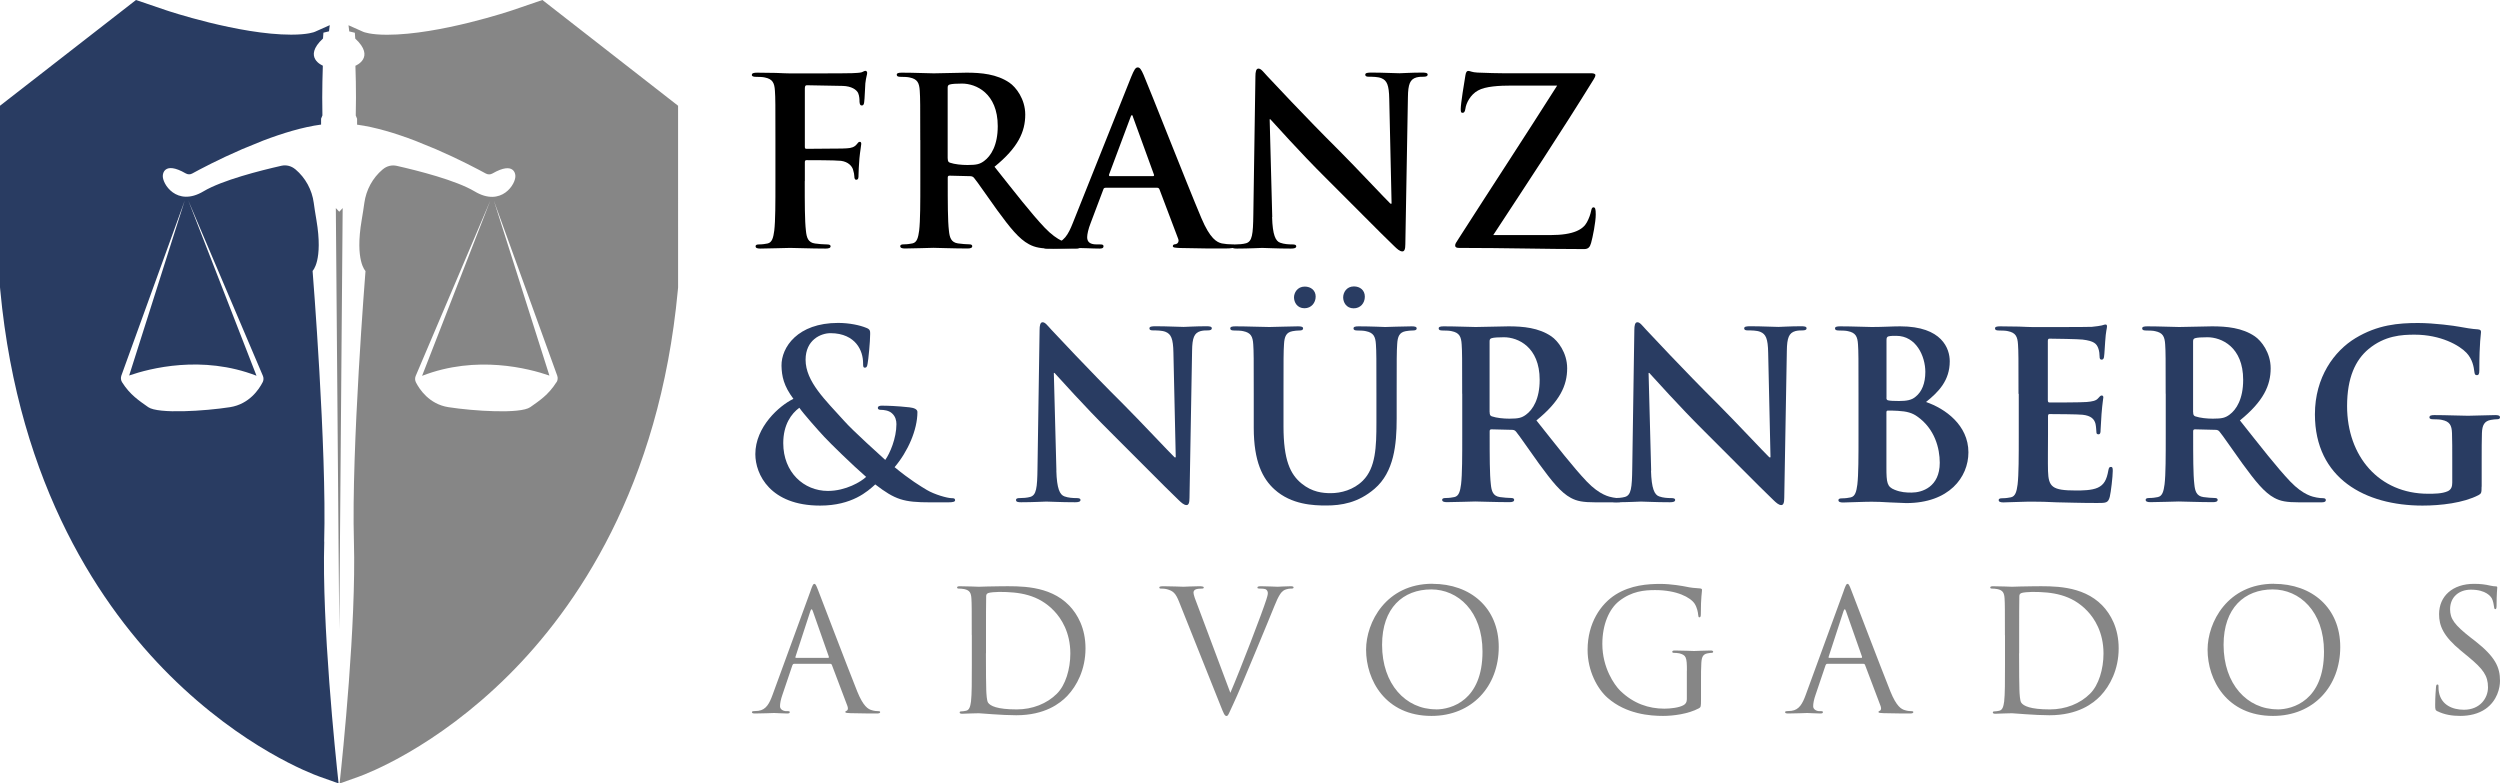 <?xml version="1.0" encoding="UTF-8"?> <svg xmlns="http://www.w3.org/2000/svg" id="a" viewBox="0 0 300 94.01"><defs><style>.b{fill:#868686;}.c{fill:#293c62;}</style></defs><path class="b" d="M97.28,70.85c.24-.67,.32-.79,.44-.79s.2,.1,.44,.73c.3,.77,3.48,9.12,4.71,12.19,.73,1.8,1.31,2.12,1.74,2.24,.3,.1,.61,.12,.81,.12,.12,0,.2,.02,.2,.12,0,.12-.18,.16-.4,.16-.3,0-1.78,0-3.17-.04-.38-.02-.61-.02-.61-.14,0-.08,.06-.12,.14-.14,.12-.04,.24-.22,.12-.55l-1.88-4.97c-.04-.08-.08-.12-.18-.12h-4.35c-.1,0-.16,.06-.2,.16l-1.21,3.58c-.18,.51-.28,.99-.28,1.35,0,.4,.42,.59,.77,.59h.2c.14,0,.2,.04,.2,.12,0,.12-.12,.16-.3,.16-.49,0-1.35-.06-1.58-.06s-1.33,.06-2.28,.06c-.26,0-.38-.04-.38-.16,0-.08,.08-.12,.18-.12,.14,0,.42-.02,.59-.04,.93-.12,1.33-.89,1.7-1.9l4.59-12.56Zm2.1,8.09c.1,0,.1-.06,.08-.14l-1.92-5.46c-.1-.3-.2-.3-.3,0l-1.78,5.46c-.04,.1,0,.14,.06,.14h3.86Z"></path><path class="b" d="M116.61,76.21c0-3.15,0-3.72-.04-4.37-.04-.69-.2-1.01-.87-1.15-.16-.04-.51-.06-.69-.06-.08,0-.16-.04-.16-.12,0-.12,.1-.16,.32-.16,.91,0,2.18,.06,2.29,.06,.24,0,1.52-.06,2.73-.06,2,0,5.7-.18,8.11,2.31,1.01,1.05,1.96,2.73,1.96,5.14,0,2.55-1.05,4.51-2.18,5.7-.87,.91-2.69,2.33-6.13,2.33-.87,0-1.94-.06-2.81-.12-.89-.06-1.58-.12-1.68-.12-.04,0-.38,0-.81,.02-.4,0-.87,.04-1.17,.04-.22,0-.32-.04-.32-.16,0-.06,.04-.12,.16-.12,.18,0,.42-.04,.61-.08,.4-.08,.51-.53,.59-1.11,.1-.85,.1-2.45,.1-4.39v-3.56Zm1.7,2.18c0,2.14,.02,4,.04,4.39,.02,.51,.06,1.31,.22,1.54,.26,.38,1.05,.81,3.44,.81,1.88,0,3.62-.69,4.81-1.88,1.05-1.03,1.62-2.97,1.62-4.83,0-2.57-1.11-4.23-1.94-5.1-1.9-2-4.21-2.29-6.61-2.29-.4,0-1.15,.06-1.31,.14-.18,.08-.24,.18-.24,.4-.02,.69-.02,2.75-.02,4.31v2.51Z"></path><path class="b" d="M147.63,83.17c1.17-2.71,3.88-9.77,4.33-11.22,.1-.3,.18-.59,.18-.77,0-.16-.06-.36-.26-.47-.24-.08-.55-.08-.77-.08-.12,0-.22-.02-.22-.12,0-.12,.12-.16,.44-.16,.81,0,1.74,.06,1.98,.06,.12,0,.99-.06,1.58-.06,.22,0,.34,.04,.34,.14s-.08,.14-.24,.14c-.14,0-.59,0-.97,.24-.26,.18-.57,.53-1.11,1.9-.22,.57-1.23,2.99-2.26,5.48-1.23,2.95-2.14,5.14-2.61,6.13-.57,1.21-.65,1.54-.85,1.54-.24,0-.34-.28-.73-1.25l-4.95-12.4c-.44-1.13-.75-1.35-1.46-1.56-.3-.08-.65-.08-.77-.08s-.16-.06-.16-.14c0-.12,.2-.14,.53-.14,.97,0,2.12,.06,2.37,.06,.2,0,1.11-.06,1.88-.06,.36,0,.55,.04,.55,.14s-.06,.14-.2,.14c-.22,0-.59,.02-.77,.1-.22,.1-.26,.26-.26,.4,0,.26,.24,.89,.55,1.68l3.88,10.35Z"></path><path class="b" d="M171.9,70.06c4.55,0,7.95,2.87,7.95,7.58s-3.2,8.27-8.07,8.27c-5.54,0-7.85-4.31-7.85-7.95,0-3.28,2.39-7.91,7.97-7.91m.42,15.08c1.82,0,5.58-1.05,5.58-6.94,0-4.85-2.95-7.46-6.15-7.46-3.38,0-5.9,2.22-5.9,6.65,0,4.71,2.83,7.74,6.47,7.74"></path><path class="b" d="M202.43,80.48c0-1.64-.1-1.86-.91-2.08-.16-.04-.51-.06-.69-.06-.08,0-.16-.04-.16-.12,0-.12,.1-.16,.32-.16,.91,0,2.18,.06,2.29,.06s1.38-.06,1.98-.06c.22,0,.32,.04,.32,.16,0,.08-.08,.12-.16,.12-.14,0-.26,.02-.51,.06-.55,.1-.71,.44-.75,1.15-.04,.65-.04,1.25-.04,2.1v2.26c0,.91-.02,.95-.26,1.09-1.29,.69-3.11,.91-4.29,.91-1.54,0-4.41-.2-6.65-2.16-1.23-1.07-2.41-3.24-2.41-5.76,0-3.23,1.58-5.52,3.38-6.65,1.82-1.13,3.82-1.27,5.38-1.27,1.27,0,2.71,.26,3.09,.34,.42,.1,1.13,.18,1.64,.2,.2,.02,.24,.1,.24,.18,0,.28-.14,.85-.14,2.87,0,.32-.04,.42-.18,.42-.1,0-.12-.12-.14-.3-.02-.28-.12-.85-.42-1.33-.51-.77-2.14-1.64-4.75-1.64-1.27,0-2.79,.12-4.33,1.33-1.17,.93-2,2.77-2,5.14,0,2.85,1.44,4.91,2.14,5.6,1.6,1.56,3.44,2.16,5.3,2.16,.73,0,1.78-.12,2.3-.42,.26-.14,.4-.36,.4-.71v-3.44Z"></path><path class="b" d="M221.26,70.85c.24-.67,.32-.79,.44-.79s.2,.1,.44,.73c.3,.77,3.48,9.12,4.71,12.19,.73,1.8,1.31,2.12,1.74,2.24,.3,.1,.61,.12,.81,.12,.12,0,.2,.02,.2,.12,0,.12-.18,.16-.4,.16-.3,0-1.78,0-3.17-.04-.38-.02-.61-.02-.61-.14,0-.08,.06-.12,.14-.14,.12-.04,.24-.22,.12-.55l-1.88-4.97c-.04-.08-.08-.12-.18-.12h-4.35c-.1,0-.16,.06-.2,.16l-1.21,3.58c-.18,.51-.28,.99-.28,1.35,0,.4,.42,.59,.77,.59h.2c.14,0,.2,.04,.2,.12,0,.12-.12,.16-.3,.16-.49,0-1.35-.06-1.58-.06s-1.33,.06-2.28,.06c-.26,0-.38-.04-.38-.16,0-.08,.08-.12,.18-.12,.14,0,.42-.02,.59-.04,.93-.12,1.33-.89,1.7-1.9l4.59-12.56Zm2.1,8.09c.1,0,.1-.06,.08-.14l-1.92-5.46c-.1-.3-.2-.3-.3,0l-1.78,5.46c-.04,.1,0,.14,.06,.14h3.86Z"></path><path class="b" d="M240.59,76.21c0-3.15,0-3.72-.04-4.37-.04-.69-.2-1.01-.87-1.15-.16-.04-.51-.06-.69-.06-.08,0-.16-.04-.16-.12,0-.12,.1-.16,.32-.16,.91,0,2.18,.06,2.29,.06,.24,0,1.52-.06,2.73-.06,2,0,5.7-.18,8.11,2.31,1.01,1.05,1.96,2.73,1.96,5.14,0,2.55-1.05,4.51-2.18,5.7-.87,.91-2.69,2.33-6.13,2.33-.87,0-1.94-.06-2.81-.12-.89-.06-1.58-.12-1.68-.12-.04,0-.38,0-.81,.02-.4,0-.87,.04-1.17,.04-.22,0-.32-.04-.32-.16,0-.06,.04-.12,.16-.12,.18,0,.42-.04,.61-.08,.4-.08,.51-.53,.59-1.11,.1-.85,.1-2.45,.1-4.39v-3.56Zm1.7,2.18c0,2.14,.02,4,.04,4.39,.02,.51,.06,1.31,.22,1.54,.26,.38,1.05,.81,3.44,.81,1.88,0,3.62-.69,4.81-1.88,1.05-1.03,1.62-2.97,1.62-4.83,0-2.57-1.11-4.23-1.94-5.1-1.9-2-4.21-2.29-6.61-2.29-.4,0-1.15,.06-1.31,.14-.18,.08-.24,.18-.24,.4-.02,.69-.02,2.75-.02,4.31v2.51Z"></path><path class="b" d="M272.88,70.06c4.55,0,7.95,2.87,7.95,7.58s-3.19,8.27-8.07,8.27c-5.54,0-7.85-4.31-7.85-7.95,0-3.28,2.39-7.91,7.97-7.91m.42,15.08c1.82,0,5.58-1.05,5.58-6.94,0-4.85-2.95-7.46-6.15-7.46-3.38,0-5.9,2.22-5.9,6.65,0,4.71,2.83,7.74,6.47,7.74"></path><path class="b" d="M292.52,85.37c-.28-.14-.3-.22-.3-.77,0-1.01,.08-1.82,.1-2.14,.02-.22,.06-.32,.16-.32,.12,0,.14,.06,.14,.22,0,.18,0,.47,.06,.75,.3,1.5,1.64,2.06,2.99,2.06,1.94,0,2.89-1.4,2.89-2.69,0-1.4-.59-2.2-2.33-3.64l-.91-.75c-2.14-1.76-2.63-3.01-2.63-4.39,0-2.16,1.62-3.64,4.19-3.64,.79,0,1.38,.08,1.88,.2,.38,.08,.55,.1,.71,.1s.2,.04,.2,.14-.08,.77-.08,2.14c0,.32-.04,.46-.14,.46-.12,0-.14-.1-.16-.26-.02-.24-.14-.79-.26-1.01-.12-.22-.67-1.07-2.53-1.07-1.4,0-2.49,.87-2.49,2.35,0,1.15,.53,1.88,2.47,3.4l.57,.44c2.39,1.88,2.95,3.13,2.95,4.75,0,.83-.32,2.37-1.72,3.36-.87,.61-1.96,.85-3.05,.85-.95,0-1.88-.14-2.71-.55"></path><path d="M96.57,21.73c0,2.68,0,4.78,.14,5.95,.08,.81,.25,1.43,1.09,1.54,.39,.06,1.01,.11,1.4,.11,.36,0,.47,.08,.47,.22,0,.2-.2,.28-.61,.28-1.76,0-3.52-.08-4.25-.08s-2.49,.08-3.55,.08c-.39,0-.59-.06-.59-.28,0-.14,.11-.22,.42-.22,.42,0,.75-.06,1.01-.11,.56-.11,.7-.73,.81-1.54,.14-1.17,.14-3.27,.14-5.95v-4.92c0-4.25,0-5.03-.06-5.92-.06-.95-.28-1.4-1.2-1.59-.22-.06-.7-.08-1.09-.08-.28,0-.48-.06-.48-.22,0-.22,.22-.28,.64-.28,.73,0,1.54,.03,2.26,.03,.73,.03,1.37,.06,1.76,.06,1.06,0,6.73,0,7.38-.03,.53-.03,.87-.03,1.15-.11,.17-.06,.31-.17,.45-.17,.11,0,.2,.11,.2,.25,0,.2-.14,.53-.22,1.26-.03,.28-.08,1.93-.14,2.26-.03,.22-.08,.39-.28,.39s-.25-.14-.28-.45c0-.22,0-.67-.17-1.06-.2-.39-.78-.81-1.84-.84l-4.3-.08c-.17,0-.25,.08-.25,.39v6.99c0,.17,.03,.25,.2,.25l3.58-.03c.47,0,.87,0,1.26-.03,.53-.03,.92-.14,1.2-.5,.14-.17,.2-.28,.36-.28,.11,0,.17,.08,.17,.25s-.14,.87-.22,1.73c-.06,.56-.11,1.84-.11,2.04,0,.25,0,.53-.28,.53-.17,0-.22-.2-.22-.39s-.06-.53-.17-.87c-.14-.39-.56-.89-1.43-1.01-.7-.08-3.66-.08-4.14-.08-.14,0-.2,.06-.2,.25v2.26Z"></path><path d="M110.43,16.81c0-4.25,0-5.03-.06-5.92-.06-.95-.28-1.4-1.2-1.59-.22-.06-.7-.08-1.09-.08-.31,0-.47-.06-.47-.25s.2-.25,.61-.25c1.48,0,3.24,.08,3.83,.08,.95,0,3.07-.08,3.94-.08,1.76,0,3.63,.17,5.14,1.2,.78,.53,1.9,1.96,1.9,3.83,0,2.07-.87,3.97-3.69,6.26,2.49,3.13,4.41,5.62,6.06,7.35,1.56,1.62,2.71,1.82,3.13,1.9,.31,.06,.56,.08,.78,.08s.34,.08,.34,.22c0,.22-.2,.28-.53,.28h-2.65c-1.56,0-2.26-.14-2.99-.53-1.2-.64-2.26-1.96-3.83-4.11-1.12-1.54-2.4-3.44-2.77-3.86-.14-.17-.31-.2-.5-.2l-2.43-.06c-.14,0-.22,.06-.22,.22v.39c0,2.6,0,4.81,.14,5.98,.08,.81,.25,1.42,1.09,1.54,.42,.06,1.03,.11,1.37,.11,.22,0,.34,.08,.34,.22,0,.2-.2,.28-.56,.28-1.62,0-3.69-.08-4.11-.08-.53,0-2.29,.08-3.41,.08-.36,0-.56-.08-.56-.28,0-.14,.11-.22,.45-.22,.42,0,.75-.06,1.01-.11,.56-.11,.7-.73,.81-1.54,.14-1.17,.14-3.38,.14-5.95v-4.92Zm3.3,2.21c0,.31,.06,.42,.25,.5,.59,.2,1.42,.28,2.12,.28,1.12,0,1.48-.11,1.98-.47,.84-.61,1.65-1.9,1.65-4.19,0-3.97-2.63-5.11-4.28-5.11-.7,0-1.2,.03-1.48,.11-.2,.06-.25,.17-.25,.39v8.49Z"></path><path d="M132.64,22.54c-.14,0-.2,.06-.25,.22l-1.51,4c-.28,.7-.42,1.37-.42,1.7,0,.5,.25,.87,1.12,.87h.42c.34,0,.42,.06,.42,.22,0,.22-.17,.28-.47,.28-.89,0-2.1-.08-2.96-.08-.31,0-1.84,.08-3.3,.08-.36,0-.53-.06-.53-.28,0-.17,.11-.22,.34-.22,.25,0,.64-.03,.87-.06,1.29-.17,1.82-1.12,2.37-2.51l7.01-17.55c.34-.81,.5-1.12,.78-1.12,.25,0,.42,.25,.7,.89,.67,1.54,5.14,12.94,6.93,17.18,1.06,2.51,1.87,2.91,2.46,3.05,.42,.08,.84,.11,1.17,.11,.22,0,.36,.03,.36,.22,0,.22-.25,.28-1.29,.28s-3.05,0-5.28-.06c-.5-.03-.84-.03-.84-.22,0-.17,.11-.22,.39-.25,.2-.06,.39-.31,.25-.64l-2.24-5.92c-.06-.14-.14-.2-.28-.2h-6.23Zm5.7-1.4c.14,0,.17-.08,.14-.17l-2.51-6.9c-.03-.11-.06-.25-.14-.25s-.14,.14-.17,.25l-2.57,6.87c-.03,.11,0,.2,.11,.2h5.14Z"></path><path d="M152.65,26.03c.06,2.18,.42,2.91,.98,3.1,.47,.17,1.01,.2,1.45,.2,.31,0,.47,.06,.47,.22,0,.22-.25,.28-.64,.28-1.82,0-2.93-.08-3.46-.08-.25,0-1.56,.08-3.02,.08-.36,0-.61-.03-.61-.28,0-.17,.17-.22,.45-.22,.36,0,.87-.03,1.26-.14,.73-.22,.84-1.03,.87-3.47l.25-16.54c0-.56,.08-.95,.36-.95,.31,0,.56,.36,1.03,.87,.34,.36,4.58,4.92,8.66,8.97,1.9,1.9,5.67,5.92,6.15,6.37h.14l-.28-12.55c-.03-1.7-.28-2.24-.95-2.51-.42-.17-1.09-.17-1.48-.17-.34,0-.45-.08-.45-.25,0-.22,.31-.25,.73-.25,1.45,0,2.79,.08,3.38,.08,.31,0,1.37-.08,2.74-.08,.36,0,.64,.03,.64,.25,0,.17-.17,.25-.5,.25-.28,0-.5,0-.84,.08-.78,.22-1.01,.81-1.03,2.38l-.31,17.63c0,.61-.11,.87-.36,.87-.31,0-.64-.31-.95-.61-1.76-1.68-5.34-5.34-8.24-8.21-3.05-3.02-6.15-6.51-6.65-7.04h-.08l.31,11.74Z"></path><path d="M186.04,28.21c2.85,0,3.94-.7,4.39-1.54,.25-.45,.42-.95,.5-1.34,.06-.28,.11-.45,.28-.45,.22,0,.28,.2,.28,.87,0,.89-.36,2.71-.56,3.41-.14,.5-.34,.73-.84,.73-4.67,0-9.36-.14-15-.14-.31,0-.47-.08-.47-.28s.08-.33,.42-.84c3.94-6.15,8.08-12.46,11.82-18.36h-5.48c-1.42,0-3.13,.08-4.02,.59-.92,.5-1.43,1.54-1.51,2.18-.06,.39-.17,.5-.34,.5-.2,0-.22-.14-.22-.48,0-.64,.42-3.19,.56-4.02,.06-.39,.17-.53,.34-.53,.25,0,.42,.17,1.12,.2,2.65,.11,4,.08,5.14,.08h8.52c.28,0,.48,.08,.48,.22,0,.17-.11,.34-.22,.53-3.86,6.26-8.1,12.66-12.04,18.67h6.87Z"></path><path class="c" d="M95.21,47.86c-1.17-1.56-1.4-2.71-1.43-3.97-.03-2.21,1.93-5.14,6.79-5.14,1.37,0,2.63,.28,3.38,.59,.47,.17,.47,.39,.47,.73,0,.92-.22,3.16-.31,3.58-.06,.42-.17,.47-.34,.47s-.2-.11-.2-.53c0-.73-.2-1.62-.81-2.35-.56-.67-1.54-1.26-3.1-1.26-1.17,0-2.99,.81-2.99,3.19,0,2.63,2.4,4.86,4.64,7.35,.95,1.09,4.39,4.19,4.92,4.67,.56-.78,1.34-2.6,1.34-4.3,0-.42-.11-.92-.53-1.29-.36-.34-.95-.42-1.37-.42-.17,0-.33-.06-.33-.22,0-.22,.22-.28,.45-.28,.67,0,1.79,.03,3.35,.2,.53,.06,.95,.22,.95,.56,0,2.15-1.15,4.75-2.74,6.62,1.87,1.54,3.13,2.29,3.88,2.74,.89,.53,2.43,.98,2.99,.98,.25,0,.39,.03,.39,.25,0,.17-.22,.25-.84,.25h-2.15c-3.19,0-4.19-.31-6.59-2.15-.92,.84-2.79,2.54-6.62,2.54-5.98,0-7.77-3.74-7.77-6.18,0-3.27,2.88-5.81,4.55-6.62m8.75,9.36c-1.62-1.4-4.3-4.02-5.03-4.81-.73-.78-2.51-2.79-2.99-3.49-.95,.7-1.93,2.01-1.93,4.25,0,3.49,2.46,5.73,5.36,5.73,2.15,0,4-1.12,4.58-1.68"></path><path class="c" d="M126.76,56.47c.06,2.18,.42,2.91,.98,3.1,.47,.17,1.01,.2,1.45,.2,.31,0,.47,.06,.47,.22,0,.22-.25,.28-.64,.28-1.82,0-2.93-.08-3.47-.08-.25,0-1.56,.08-3.02,.08-.36,0-.61-.03-.61-.28,0-.17,.17-.22,.45-.22,.36,0,.87-.03,1.26-.14,.73-.22,.84-1.03,.87-3.47l.25-16.54c0-.56,.08-.95,.36-.95,.31,0,.56,.36,1.03,.87,.34,.36,4.58,4.92,8.66,8.97,1.9,1.9,5.67,5.92,6.15,6.37h.14l-.28-12.55c-.03-1.7-.28-2.24-.95-2.51-.42-.17-1.09-.17-1.48-.17-.34,0-.45-.08-.45-.25,0-.22,.31-.25,.73-.25,1.45,0,2.79,.08,3.38,.08,.31,0,1.37-.08,2.74-.08,.36,0,.64,.03,.64,.25,0,.17-.17,.25-.5,.25-.28,0-.5,0-.84,.08-.78,.22-1.01,.81-1.03,2.38l-.31,17.63c0,.61-.11,.87-.36,.87-.31,0-.64-.31-.95-.61-1.76-1.68-5.34-5.34-8.24-8.21-3.05-3.02-6.15-6.51-6.65-7.04h-.08l.31,11.74Z"></path><path class="c" d="M150.45,47.25c0-4.25,0-5.03-.06-5.92-.06-.95-.28-1.4-1.2-1.59-.22-.06-.7-.08-1.09-.08-.31,0-.47-.06-.47-.25s.2-.25,.61-.25c1.48,0,3.24,.08,4.08,.08,.67,0,2.43-.08,3.44-.08,.42,0,.61,.06,.61,.25s-.17,.25-.45,.25c-.31,0-.48,.03-.81,.08-.75,.14-.98,.61-1.03,1.59-.06,.89-.06,1.68-.06,5.92v3.91c0,4.05,.81,5.76,2.18,6.87,1.26,1.03,2.54,1.15,3.49,1.15,1.23,0,2.74-.39,3.86-1.51,1.54-1.54,1.62-4.05,1.62-6.93v-3.49c0-4.25,0-5.03-.06-5.92-.06-.95-.28-1.4-1.2-1.59-.22-.06-.7-.08-1.01-.08s-.48-.06-.48-.25,.2-.25,.59-.25c1.43,0,3.19,.08,3.21,.08,.34,0,2.1-.08,3.19-.08,.39,0,.59,.06,.59,.25s-.17,.25-.5,.25c-.31,0-.47,.03-.81,.08-.75,.14-.98,.61-1.03,1.59-.06,.89-.06,1.68-.06,5.92v2.99c0,3.1-.31,6.4-2.65,8.41-1.98,1.7-4,2.01-5.81,2.01-1.48,0-4.16-.08-6.2-1.93-1.43-1.29-2.49-3.35-2.49-7.4v-4.08Zm4.83-11.57c0-.53,.39-1.29,1.29-1.29,.73,0,1.31,.45,1.31,1.2s-.53,1.4-1.34,1.4c-.89,0-1.26-.73-1.26-1.31m5.9,0c0-.56,.39-1.31,1.29-1.31,.73,0,1.31,.45,1.31,1.23s-.53,1.4-1.34,1.4c-.89,0-1.26-.73-1.26-1.31"></path><path class="c" d="M175.46,47.25c0-4.25,0-5.03-.06-5.92-.06-.95-.28-1.4-1.2-1.59-.22-.06-.7-.08-1.09-.08-.31,0-.47-.06-.47-.25s.2-.25,.61-.25c1.48,0,3.24,.08,3.83,.08,.95,0,3.07-.08,3.94-.08,1.76,0,3.63,.17,5.14,1.2,.78,.53,1.9,1.96,1.9,3.83,0,2.07-.87,3.97-3.69,6.26,2.49,3.13,4.41,5.62,6.06,7.35,1.56,1.62,2.71,1.82,3.13,1.9,.31,.06,.56,.08,.78,.08s.34,.08,.34,.22c0,.22-.2,.28-.53,.28h-2.65c-1.56,0-2.26-.14-2.99-.53-1.2-.64-2.26-1.96-3.83-4.11-1.12-1.54-2.4-3.44-2.77-3.86-.14-.17-.31-.2-.5-.2l-2.43-.06c-.14,0-.22,.06-.22,.22v.39c0,2.6,0,4.81,.14,5.98,.08,.81,.25,1.42,1.09,1.54,.42,.06,1.03,.11,1.37,.11,.22,0,.34,.08,.34,.22,0,.2-.2,.28-.56,.28-1.62,0-3.69-.08-4.11-.08-.53,0-2.29,.08-3.41,.08-.36,0-.56-.08-.56-.28,0-.14,.11-.22,.45-.22,.42,0,.75-.06,1.01-.11,.56-.11,.7-.73,.81-1.54,.14-1.17,.14-3.38,.14-5.95v-4.92Zm3.3,2.21c0,.31,.06,.42,.25,.5,.59,.2,1.43,.28,2.12,.28,1.12,0,1.48-.11,1.98-.47,.84-.61,1.65-1.9,1.65-4.19,0-3.97-2.63-5.11-4.28-5.11-.7,0-1.2,.03-1.48,.11-.2,.06-.25,.17-.25,.39v8.49Z"></path><path class="c" d="M198.12,56.47c.06,2.18,.42,2.91,.98,3.1,.47,.17,1.01,.2,1.45,.2,.31,0,.47,.06,.47,.22,0,.22-.25,.28-.64,.28-1.82,0-2.93-.08-3.46-.08-.25,0-1.56,.08-3.02,.08-.36,0-.61-.03-.61-.28,0-.17,.17-.22,.45-.22,.36,0,.87-.03,1.26-.14,.73-.22,.84-1.03,.87-3.47l.25-16.54c0-.56,.08-.95,.36-.95,.31,0,.56,.36,1.03,.87,.34,.36,4.58,4.92,8.66,8.97,1.9,1.9,5.67,5.92,6.15,6.37h.14l-.28-12.55c-.03-1.7-.28-2.24-.95-2.51-.42-.17-1.09-.17-1.48-.17-.33,0-.45-.08-.45-.25,0-.22,.31-.25,.73-.25,1.45,0,2.79,.08,3.38,.08,.31,0,1.37-.08,2.74-.08,.36,0,.64,.03,.64,.25,0,.17-.17,.25-.5,.25-.28,0-.5,0-.84,.08-.78,.22-1.01,.81-1.03,2.38l-.31,17.63c0,.61-.11,.87-.36,.87-.31,0-.64-.31-.95-.61-1.76-1.68-5.34-5.34-8.24-8.21-3.05-3.02-6.15-6.51-6.65-7.04h-.08l.31,11.74Z"></path><path class="c" d="M223.02,47.25c0-4.25,0-5.03-.06-5.92-.06-.95-.28-1.4-1.2-1.59-.22-.06-.7-.08-1.09-.08-.31,0-.47-.06-.47-.25s.2-.25,.61-.25c1.48,0,3.24,.08,3.8,.08,1.37,0,2.46-.08,3.41-.08,5.06,0,5.95,2.71,5.95,4.19,0,2.29-1.31,3.66-2.85,4.89,2.29,.78,5.09,2.77,5.09,6.04,0,2.99-2.32,6.09-7.46,6.09-.34,0-1.15-.06-1.96-.08-.84-.06-1.68-.08-2.1-.08-.31,0-.92,0-1.59,.03-.64,0-1.37,.06-1.93,.06-.36,0-.56-.08-.56-.28,0-.14,.11-.22,.45-.22,.42,0,.75-.06,1.01-.11,.56-.11,.7-.73,.81-1.54,.14-1.17,.14-3.38,.14-5.95v-4.92Zm3.35,.48c0,.22,.08,.28,.2,.31,.25,.06,.67,.08,1.31,.08,.92,0,1.54-.11,2.01-.53,.73-.59,1.15-1.59,1.15-2.96,0-1.87-1.09-4.33-3.49-4.33-.39,0-.64,0-.92,.06-.2,.06-.25,.17-.25,.47v6.9Zm3.69,2.24c-.59-.42-1.23-.61-2.32-.67-.5-.03-.78-.03-1.2-.03-.11,0-.17,.06-.17,.2v6.62c0,1.84,.08,2.32,.98,2.68,.75,.31,1.4,.34,2.04,.34,1.26,0,3.38-.67,3.38-3.58,0-1.73-.59-4.08-2.71-5.56"></path><path class="c" d="M242.22,47.25c0-4.25,0-5.03-.06-5.92-.06-.95-.28-1.4-1.2-1.59-.22-.06-.7-.08-1.09-.08-.31,0-.47-.06-.47-.25s.2-.25,.61-.25c.75,0,1.56,.03,2.26,.03,.73,.03,1.37,.06,1.76,.06,.89,0,6.45,0,6.99-.03,.53-.06,.98-.11,1.2-.17,.14-.03,.31-.11,.45-.11s.17,.11,.17,.25c0,.2-.14,.53-.22,1.82-.03,.28-.08,1.51-.14,1.84-.03,.14-.08,.31-.28,.31s-.25-.14-.25-.39c0-.2-.03-.67-.17-1.01-.2-.5-.47-.84-1.87-1.01-.48-.06-3.41-.11-3.97-.11-.14,0-.2,.08-.2,.28v7.07c0,.2,.03,.31,.2,.31,.61,0,3.83,0,4.47-.06,.67-.06,1.09-.14,1.34-.42,.2-.22,.31-.36,.45-.36,.11,0,.2,.06,.2,.22s-.11,.61-.22,2.04c-.03,.56-.11,1.68-.11,1.87,0,.22,0,.53-.25,.53-.2,0-.25-.11-.25-.25-.03-.28-.03-.64-.11-1.01-.14-.56-.53-.98-1.56-1.09-.53-.06-3.3-.08-3.97-.08-.14,0-.17,.11-.17,.28v2.21c0,.95-.03,3.52,0,4.33,.06,1.93,.5,2.35,3.35,2.35,.73,0,1.9,0,2.63-.34,.73-.34,1.06-.92,1.26-2.07,.06-.31,.11-.42,.31-.42,.22,0,.22,.22,.22,.5,0,.64-.22,2.54-.36,3.1-.2,.73-.45,.73-1.51,.73-2.1,0-3.63-.06-4.83-.08-1.2-.06-2.07-.08-2.91-.08-.31,0-.92,0-1.59,.03-.64,0-1.37,.06-1.93,.06-.36,0-.56-.08-.56-.28,0-.14,.11-.22,.45-.22,.42,0,.75-.06,1.01-.11,.56-.11,.7-.73,.81-1.54,.14-1.17,.14-3.38,.14-5.95v-4.92Z"></path><path class="c" d="M259.88,47.25c0-4.25,0-5.03-.06-5.92-.06-.95-.28-1.4-1.2-1.59-.22-.06-.7-.08-1.09-.08-.31,0-.47-.06-.47-.25s.2-.25,.61-.25c1.48,0,3.24,.08,3.83,.08,.95,0,3.07-.08,3.94-.08,1.76,0,3.63,.17,5.14,1.2,.78,.53,1.9,1.96,1.9,3.83,0,2.07-.87,3.97-3.69,6.26,2.49,3.13,4.41,5.62,6.06,7.35,1.56,1.62,2.71,1.82,3.13,1.9,.31,.06,.56,.08,.78,.08s.34,.08,.34,.22c0,.22-.2,.28-.53,.28h-2.65c-1.56,0-2.26-.14-2.99-.53-1.2-.64-2.26-1.96-3.83-4.11-1.12-1.54-2.4-3.44-2.77-3.86-.14-.17-.31-.2-.5-.2l-2.43-.06c-.14,0-.22,.06-.22,.22v.39c0,2.6,0,4.81,.14,5.98,.08,.81,.25,1.42,1.09,1.54,.42,.06,1.03,.11,1.37,.11,.22,0,.34,.08,.34,.22,0,.2-.2,.28-.56,.28-1.62,0-3.69-.08-4.11-.08-.53,0-2.29,.08-3.41,.08-.36,0-.56-.08-.56-.28,0-.14,.11-.22,.45-.22,.42,0,.75-.06,1.01-.11,.56-.11,.7-.73,.81-1.54,.14-1.17,.14-3.38,.14-5.95v-4.92Zm3.3,2.21c0,.31,.06,.42,.25,.5,.59,.2,1.42,.28,2.12,.28,1.12,0,1.48-.11,1.98-.47,.84-.61,1.65-1.9,1.65-4.19,0-3.97-2.63-5.11-4.28-5.11-.7,0-1.2,.03-1.48,.11-.2,.06-.25,.17-.25,.39v8.49Z"></path><path class="c" d="M297.79,58.4c0,.75-.03,.81-.36,1.01-1.82,.95-4.55,1.26-6.73,1.26-6.85,0-12.91-3.24-12.91-10.95,0-4.47,2.32-7.6,4.86-9.14,2.68-1.62,5.17-1.82,7.52-1.82,1.93,0,4.39,.34,4.95,.45,.59,.11,1.56,.28,2.21,.31,.34,.03,.39,.14,.39,.33,0,.31-.2,1.09-.2,4.58,0,.45-.08,.59-.31,.59-.2,0-.25-.14-.28-.36-.08-.64-.22-1.54-.95-2.32-.84-.89-3.07-2.18-6.23-2.18-1.54,0-3.58,.11-5.53,1.73-1.56,1.31-2.57,3.41-2.57,6.85,0,6.01,3.83,10.51,9.72,10.51,.73,0,1.7,0,2.37-.31,.42-.2,.53-.56,.53-1.03v-2.63c0-1.4,0-2.46-.03-3.3-.03-.95-.28-1.4-1.2-1.59-.22-.06-.7-.08-1.09-.08-.25,0-.42-.06-.42-.22,0-.22,.2-.28,.59-.28,1.45,0,3.21,.08,4.05,.08s2.35-.08,3.27-.08c.36,0,.56,.06,.56,.28,0,.17-.17,.22-.36,.22-.22,0-.42,.03-.75,.08-.75,.14-1.03,.61-1.06,1.59-.03,.84-.03,1.96-.03,3.35v3.07Z"></path><path class="b" d="M40.71,25.41s-.15-.16-.41-.44l.41,50.58,.41-50.58c-.26,.27-.41,.44-.41,.44"></path><path class="c" d="M38.9,65c.32-11.16-1.39-32.49-1.39-32.49,0,0,1.29-1.21,.46-6.11-.14-.8-.24-1.48-.32-2.06-.21-1.56-.99-3-2.2-4.02l-.03-.02c-.46-.38-1.06-.54-1.64-.41-2.56,.58-7.11,1.73-9.36,3.07-3.22,1.92-5-.95-4.88-1.92,0,0,.05-1.79,2.75-.23,.24,.14,.54,.15,.78,.01,.89-.49,3.19-1.71,5.99-2.92l2.52-1.03c2.31-.88,4.76-1.63,6.95-1.92v-.71l.16-.39c-.07-2.86,.05-5.97,.05-5.97,0,0-2.45-.97,.02-3.26l.05-.7,.67-.16,.09-.74-1.77,.79c-.08,.04-.85,.35-2.86,.35-6.29,0-14.93-2.9-15.01-2.93L16.32,0,0,12.69v21.78l.03,.33c2.22,23.71,12.28,38.23,20.33,46.23,8.78,8.73,17.05,11.83,17.97,12.16l2.3,.82c-.39-3.55-2.01-19.17-1.72-29.01m-7.4-19.12c-.41,.81-1.58,2.61-3.9,2.98-3.02,.47-8.64,.83-9.82,0-1.09-.77-2.19-1.48-3.14-2.99-.15-.23-.18-.53-.09-.79l7.61-21.02-6.67,21c2.45-.85,8.75-2.5,15.28,.03l-8.19-21.04,8.96,21.06c.1,.24,.09,.52-.03,.76"></path><path class="b" d="M65.09,0l-3.63,1.24c-.09,.03-8.7,2.93-15.01,2.93-2.01,0-2.78-.32-2.86-.35l-1.77-.79,.09,.74,.67,.16,.05,.7c2.47,2.29,.02,3.26,.02,3.26,0,0,.12,3.1,.04,5.97l.16,.39v.71c2.19,.29,4.64,1.04,6.95,1.92l2.52,1.03c2.8,1.21,5.09,2.43,5.99,2.92,.24,.13,.54,.13,.78-.01,2.7-1.55,2.75,.23,2.75,.23,.12,.98-1.66,3.85-4.88,1.92-2.25-1.34-6.8-2.49-9.36-3.07-.58-.13-1.19,.02-1.65,.41l-.03,.02c-1.21,1.02-1.98,2.45-2.2,4.02-.08,.57-.18,1.25-.32,2.06-.83,4.9,.46,6.11,.46,6.11,0,0-1.71,21.34-1.39,32.49,.28,9.84-1.33,25.45-1.72,29.01l2.3-.82c.91-.33,9.18-3.43,17.96-12.16,8.05-8,18.12-22.52,20.33-46.23l.03-.33V12.69L65.09,0Zm1.68,45.87c-.95,1.51-2.05,2.22-3.14,2.99-1.18,.83-6.8,.47-9.82,0-2.32-.36-3.49-2.17-3.9-2.98-.12-.24-.13-.51-.03-.76l8.96-21.06-8.19,21.04c6.53-2.54,12.83-.88,15.28-.03l-6.67-21,7.61,21.02c.09,.26,.06,.55-.09,.79"></path></svg> 
